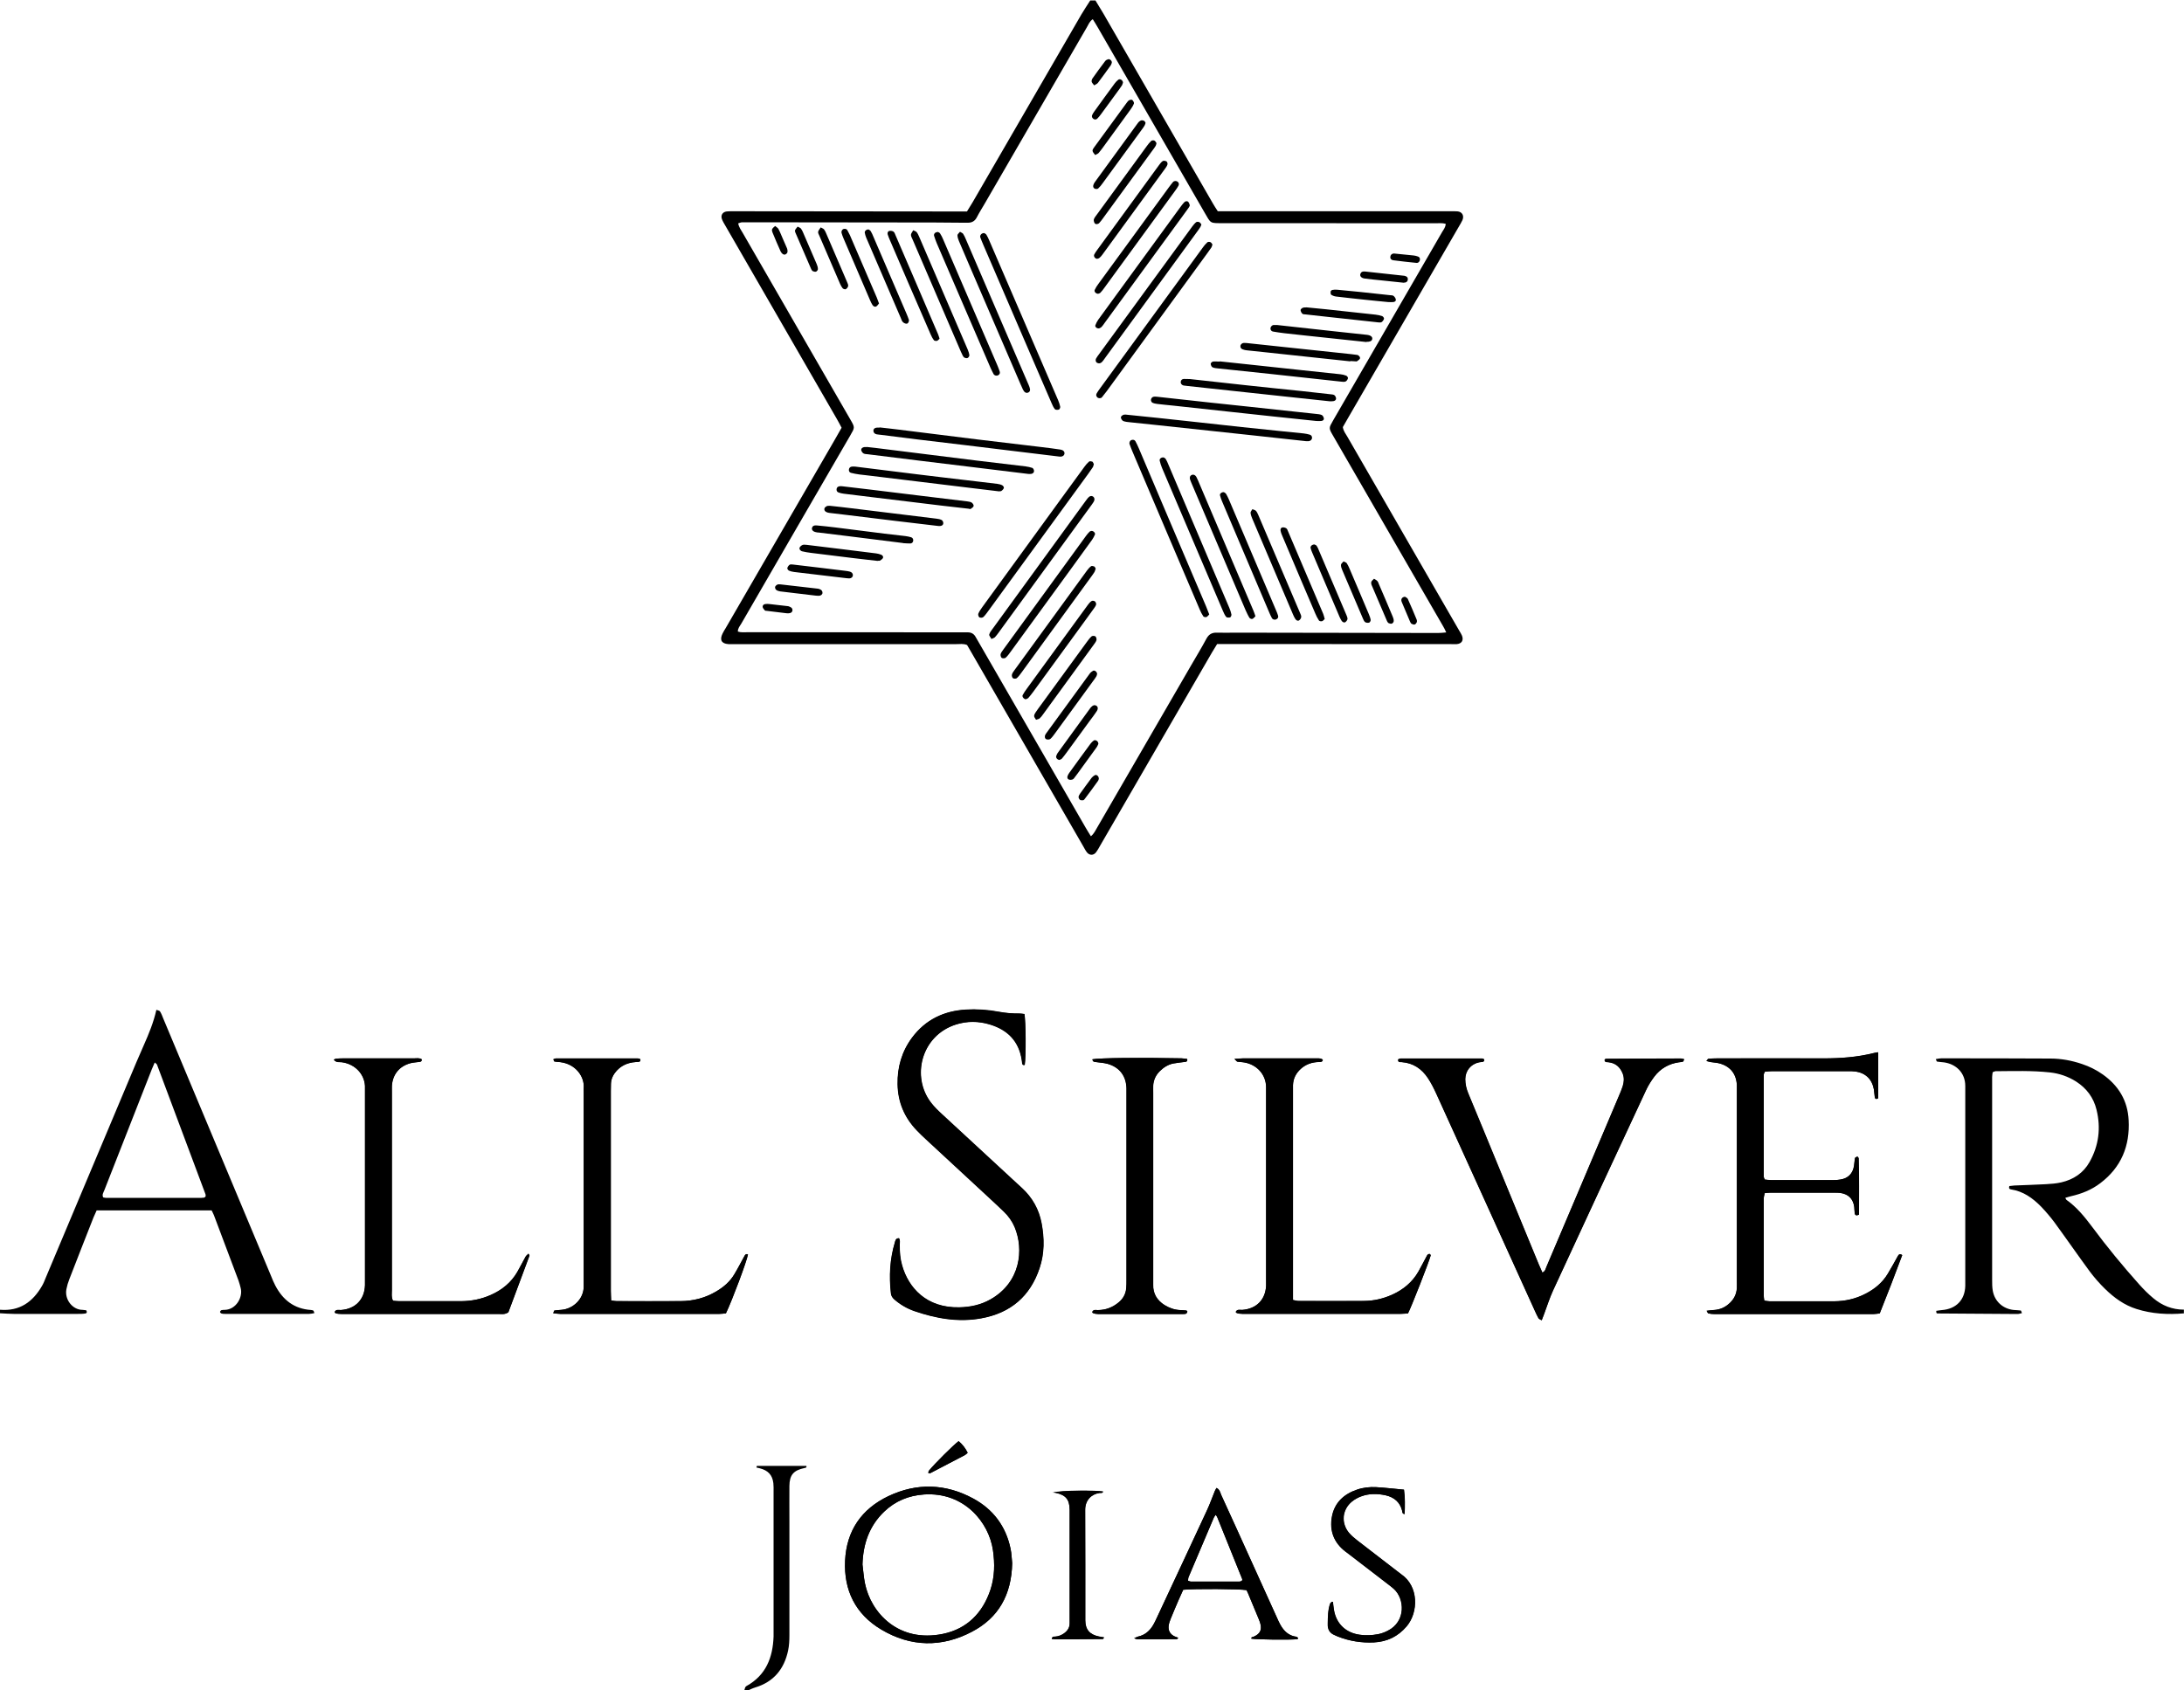 <svg xmlns="http://www.w3.org/2000/svg" id="Camada_2" data-name="Camada 2" viewBox="0 0 200 154.83"><defs><style> .cls-1 { stroke-width: 0px; } </style></defs><g id="Camada_1-2" data-name="Camada 1"><g><path class="cls-1" d="m128.05,97.03c-.04.29.17.24.31.25,1.07.08,1.86.62,2.43,1.49.29.44.53.92.75,1.4,3.01,6.62,6.01,13.24,9.01,19.85.11.24.22.49.35.72.04.08.16.11.29.19.08-.22.15-.39.21-.55.27-.72.5-1.46.82-2.16,2.83-6.14,5.68-12.27,8.54-18.4.2-.43.47-.84.75-1.22.56-.73,1.3-1.16,2.22-1.3.13-.02.27-.02.39-.06.05-.02.07-.12.12-.22-.13-.03-.23-.07-.32-.07-2.29,0-4.58.02-6.87.03-.03,0-.07.06-.1.1.01.23.21.19.35.21.66.07,1.07.45,1.31,1.03.16.39.13.79,0,1.18-.09.3-.22.6-.35.89-1.26,2.97-2.51,5.93-3.77,8.9-.96,2.25-1.91,4.51-2.87,6.76-.08.18-.11.41-.37.51-.12-.27-.23-.51-.33-.75-1.27-3.08-2.53-6.15-3.8-9.23-.88-2.14-1.76-4.29-2.65-6.42-.18-.43-.28-.86-.28-1.32.01-.78.51-1.37,1.26-1.54.1-.02.21-.02.32-.04.12-.02.18-.09.14-.24-.06-.02-.13-.07-.2-.07-2.48,0-4.96,0-7.44,0-.07,0-.14.05-.2.07Z"></path><path class="cls-1" d="m93.82,92.9c-.14-.02-.29-.05-.45-.05-.64,0-1.27-.05-1.91-.16-1-.18-2.01-.26-3.02-.2-2.02.12-3.7.92-4.93,2.57-.94,1.27-1.35,2.7-1.32,4.26.03,1.65.63,3.06,1.77,4.24.26.27.53.53.8.78,1.93,1.79,3.87,3.58,5.81,5.38.45.42.9.83,1.34,1.26.43.41.77.89,1,1.43.86,2.06.55,5.06-2.23,6.63-.88.5-1.84.7-2.84.72-3.03.07-4.66-1.8-5.24-3.83-.18-.62-.23-1.25-.22-1.9,0-.2.05-.41-.07-.6-.3,0-.32.21-.37.38-.46,1.53-.54,3.09-.36,4.67.03.23.14.39.3.54.55.48,1.17.84,1.85,1.08,1.99.68,4.03,1.05,6.13.66,2.67-.48,4.48-2.01,5.33-4.6.45-1.34.44-2.72.18-4.1-.24-1.27-.84-2.34-1.79-3.22-.16-.14-.31-.29-.47-.43-2.29-2.11-4.58-4.23-6.87-6.35-.35-.33-.7-.66-.99-1.04-1.83-2.36-.92-6.13,2.25-7.16,1.05-.34,2.11-.33,3.15-.01,1.62.49,2.65,1.53,2.91,3.25.02.11.02.21.04.32.03.13.11.17.23.13.11-.75.1-4-.03-4.63Z"></path><path class="cls-1" d="m171.99,96.39c-.18.03-.28.05-.38.07-1.51.38-3.04.49-4.6.49-3.25-.02-6.5,0-9.76,0-.27,0-.53.01-.8.04-.05,0-.09.1-.18.2.17.04.29.08.41.1.26.04.53.05.79.12,1.01.28,1.56.99,1.59,2.03,0,.19,0,.37,0,.56,0,5.75,0,11.51,0,17.26,0,.24,0,.48,0,.72-.03.56-.26,1.03-.67,1.4-.4.38-.88.59-1.44.62-.2.01-.41.04-.66.07.08.12.11.23.16.24.18.04.37.06.55.06,4.85,0,9.7,0,14.56,0,.18,0,.37-.04.58-.06.71-1.78,1.4-3.56,2.06-5.34-.24-.17-.33-.03-.41.11-.3.53-.59,1.07-.91,1.6-.5.82-1.21,1.41-2.06,1.84-.9.46-1.85.67-2.85.68-1.97.01-3.95,0-5.92,0-.15,0-.3-.04-.48-.06-.02-.17-.05-.3-.05-.43,0-2.98,0-5.97,0-8.95,0-.15.05-.3.09-.47.19-.02.35-.04.5-.04,1.97,0,3.95,0,5.92,0,.16,0,.32,0,.48.02.76.1,1.2.54,1.3,1.29.02.18.02.37.04.56.03.2.15.26.39.14,0-1.7.03-3.43-.03-5.16,0-.04-.05-.08-.11-.16-.07.05-.21.08-.22.14-.05.23-.05.47-.09.71-.11.71-.54,1.15-1.25,1.26-.21.03-.42.05-.64.05-1.89,0-3.79,0-5.68,0-.21,0-.41-.03-.61-.05-.04-.11-.09-.19-.09-.26,0-3.12,0-6.23,0-9.35,0-.07.05-.15.1-.27.22-.02.45-.05.69-.05,2.32,0,4.64,0,6.96,0,.21,0,.43,0,.64.03.94.13,1.53.72,1.7,1.65.04.23.04.48.08.71.03.15.13.21.31.09v-4.2Z"></path><path class="cls-1" d="m50.67,97.03c.04.08.06.19.1.2.18.04.37.04.55.06,1.41.18,2.22,1.35,2.13,2.38-.01.13,0,.27,0,.4,0,5.73,0,11.45,0,17.18,0,.19,0,.37,0,.56.02,1.19-.99,2.09-2.05,2.17-.21.02-.42.02-.63.06-.04,0-.06.12-.11.25.24.02.45.06.65.06,4.85,0,9.7,0,14.56,0,.21,0,.42-.04.6-.05.58-1.21,1.92-4.8,2.02-5.4-.15-.07-.24,0-.31.13-.31.56-.6,1.13-.93,1.68-.4.68-.98,1.18-1.66,1.58-1.01.6-2.11.88-3.28.89-1.95.02-3.89,0-5.84,0-.15,0-.31-.04-.51-.06-.01-.32-.03-.61-.03-.89,0-6.1,0-12.2,0-18.3,0-.21,0-.43.01-.64.01-.48.22-.87.53-1.22.39-.43.89-.67,1.46-.76.18-.03.37-.03.56-.05.13-.02.17-.1.14-.24-.06-.02-.14-.06-.21-.07-2.51,0-5.01,0-7.52,0-.07,0-.14.05-.24.08Z"></path><path class="cls-1" d="m113.03,96.99c.18.17.23.25.28.26.21.03.43.03.63.07,1.08.18,1.98,1.04,2,2.25,0,.21,0,.43,0,.64,0,5.65,0,11.3,0,16.94,0,.21,0,.43,0,.64-.07,1.28-.9,2.11-2.19,2.2-.2.01-.43-.08-.57.14-.08.12.15.21.59.22.05,0,.11,0,.16,0,4.77,0,9.55,0,14.32,0,.24,0,.47-.03.68-.04.29-.54,1.93-4.73,2.08-5.31,0-.03-.05-.08-.07-.13-.21-.03-.26.14-.34.28-.24.44-.47.9-.72,1.34-.56.98-1.4,1.66-2.43,2.12-.81.36-1.67.55-2.56.56-2,.02-4,.01-6,0-.15,0-.3-.06-.49-.09v-.91c0-6.05,0-12.1,0-18.14,0-.21,0-.43,0-.64.02-.59.27-1.08.7-1.47.47-.44,1.04-.63,1.68-.64.13,0,.27.01.34-.13.05-.09-.13-.2-.35-.2-.08,0-.16,0-.24,0-2.24,0-4.48,0-6.72,0-.21,0-.42.03-.79.05Z"></path><path class="cls-1" d="m35.99,119.14c-.17-.33-.1-.65-.1-.96,0-6.04,0-12.09,0-18.13,0-.19,0-.37,0-.56.06-1.07.69-1.85,1.74-2.11.26-.06.53-.07.79-.11.1-.02.22-.03.2-.24-.21-.14-.48-.08-.73-.08-2.16,0-4.32,0-6.47,0-.21,0-.43,0-.64.03-.07,0-.14.06-.21.09.25.3.51.2.73.23,1.33.18,2.19,1.25,2.13,2.38,0,.16,0,.32,0,.48,0,5.7,0,11.39,0,17.09,0,.16,0,.32,0,.48-.04,1.31-.89,2.17-2.2,2.27-.2.01-.44-.08-.56.15-.07.12.14.21.59.21,1.73,0,3.46,0,5.2,0,3.06,0,6.13,0,9.19,0,.29,0,.59.07.91-.16.63-1.69,1.28-3.43,1.93-5.18.01-.03-.04-.09-.09-.18-.1.1-.21.17-.26.27-.26.46-.5.94-.76,1.4-.57.98-1.4,1.66-2.43,2.11-.87.38-1.77.56-2.72.57-1.89,0-3.78,0-5.68,0-.18,0-.36-.03-.55-.04Z"></path><path class="cls-1" d="m100.03,97.03c.04.26.19.23.31.25.37.05.75.07,1.1.17,1.08.31,1.68,1.11,1.71,2.23,0,.13,0,.27,0,.4,0,5.73,0,11.46,0,17.18,0,.24,0,.48-.02.72-.04.53-.28.97-.69,1.31-.55.46-1.18.71-1.91.71-.17,0-.38-.08-.5.14-.07.12.14.21.51.22.13,0,.27,0,.4,0,2.29,0,4.59,0,6.88,0,.19,0,.37,0,.56,0,.08,0,.17,0,.23-.04.05-.03.09-.11.11-.18,0-.03-.06-.1-.1-.1-.18-.02-.37-.03-.56-.04-.52-.02-.99-.19-1.43-.46-.68-.43-1.06-1.03-1.04-1.86,0-.16,0-.32,0-.48,0-5.7,0-11.4,0-17.11,0-.21,0-.43,0-.64.03-.53.24-.98.62-1.35.35-.34.76-.6,1.24-.69.36-.07.74-.1,1.11-.15.12-.02.18-.09.14-.26-.16-.02-.34-.05-.52-.06-3.74-.08-7.47-.04-8.17.09Z"></path><path class="cls-1" d="m92.54,141.85c-.43-2.05-1.59-3.6-3.42-4.59-2.53-1.37-5.17-1.45-7.76-.22-2.46,1.17-3.84,3.16-3.97,5.91-.13,2.73.96,4.91,3.31,6.31,2.7,1.61,5.54,1.66,8.31.2,2.42-1.27,3.62-3.37,3.68-6.28-.04-.34-.05-.85-.15-1.34Zm-1.84,3.77c-.71,2.12-2.14,3.58-4.35,4.04-4.09.84-6.6-1.95-7.14-4.62-.12-.57-.15-1.16-.23-1.74.06-1.87.61-3.51,1.98-4.83,1.02-.98,2.24-1.48,3.65-1.58,3.69-.25,5.95,2.56,6.32,5.1.18,1.24.16,2.45-.23,3.63Z"></path><path class="cls-1" d="m118.76,149.93c-.74-.08-1.2-.53-1.53-1.14-.12-.21-.21-.43-.31-.65-.79-1.74-1.58-3.49-2.37-5.23-.9-1.99-1.8-3.98-2.71-5.96-.1-.23-.14-.52-.44-.66-.05.1-.11.18-.15.28-.24.59-.45,1.19-.72,1.77-1.52,3.28-3.06,6.56-4.59,9.84-.1.22-.2.43-.32.64-.32.55-.76.95-1.41,1.09-.09.02-.16.07-.35.15.18.06.25.1.31.1,1.2,0,2.4,0,3.59-.01.03,0,.07-.06.14-.13-.13-.05-.25-.09-.36-.14-.4-.2-.58-.54-.52-.98.03-.21.1-.41.18-.61.23-.57.47-1.13.71-1.69.15-.34.3-.67.44-.98.98-.11,5.22-.08,5.8.03.04.08.09.18.13.27.34.81.68,1.62,1.01,2.43.05.12.09.25.13.38.15.58-.04.94-.62,1.19-.09.04-.23.01-.2.18.54.08,3.3.12,4.2.05.03,0,.05-.07.08-.11-.04-.03-.08-.08-.12-.09Zm-5.05-5.12c-.06.02-.13.06-.2.06-1.49,0-2.97,0-4.46,0-.07,0-.15-.04-.25-.08,0-.1,0-.21.03-.3.77-1.83,1.55-3.66,2.33-5.49.03-.07.09-.13.17-.25.06.09.11.15.14.22.77,1.89,1.53,3.78,2.29,5.68.01.04-.02.1-.04.17Z"></path><path class="cls-1" d="m122.05,146.72c-.05.01-.09,0-.1.02-.05.05-.12.1-.14.17-.2.59-.19,1.2-.21,1.81-.02.53.17.87.65,1.06.1.04.19.09.29.13,1.06.41,2.16.59,3.29.53,1.2-.06,2.2-.54,2.99-1.47,1.08-1.27,1.13-3.65-.48-4.76-.13-.09-.25-.19-.38-.29-1.22-.94-2.45-1.88-3.67-2.83-.27-.21-.54-.44-.76-.7-.73-.9-.61-2.12.28-2.85.24-.2.53-.36.83-.47.74-.28,1.52-.27,2.28-.1.75.17,1.29.61,1.49,1.4.03.11,0,.28.22.32.04-.74.05-1.47-.05-2.24-.87-.08-1.71-.18-2.55-.23-.58-.03-1.17.03-1.73.22-1.23.41-2.09,1.21-2.32,2.5-.23,1.27.18,2.37,1.23,3.17.11.08.21.16.32.24,1.18.91,2.37,1.82,3.55,2.73.19.15.38.29.56.45,1.02.91,1.13,3-.54,3.84-.28.14-.59.26-.9.32-.55.1-1.11.13-1.67.05-1.27-.18-2.14-.99-2.36-2.24-.05-.26-.07-.52-.1-.78Z"></path><path class="cls-1" d="m96.4,136.71c.1.01.2.02.29.04.92.2,1.25.61,1.27,1.55,0,.08,0,.16,0,.24,0,3.19,0,6.38,0,9.58,0,.19,0,.37,0,.56,0,.41-.19.71-.51.94-.24.18-.51.28-.81.3-.11,0-.27-.04-.32.21.1.01.19.03.29.03,1.46,0,2.93,0,4.39-.02.03,0,.05-.07.11-.15-.17-.03-.32-.05-.47-.08-.84-.17-1.25-.63-1.25-1.49,0-3.38.01-6.76-.01-10.13,0-.89.6-1.44,1.32-1.53.11-.01.27.04.32-.13-.64-.11-3.83-.12-4.61.1Z"></path><path class="cls-1" d="m87.78,132.01c-.47.35-2.19,2.06-2.71,2.7-.04.05-.04.13-.06.2.07.01.14.05.17.03,1.06-.55,2.12-1.1,3.18-1.66.09-.05.16-.12.26-.21-.21-.43-.49-.78-.83-1.07Z"></path><path class="cls-1" d="m200,120.3c-1.47.13-2.93.05-4.35-.4-1.12-.35-2.05-1.03-2.87-1.83-.51-.5-.99-1.04-1.42-1.62-1.09-1.48-2.13-2.99-3.22-4.48-.38-.51-.8-1-1.24-1.46-.76-.77-1.62-1.39-2.73-1.56-.15-.02-.24-.1-.16-.31.14-.02.29-.04.45-.05.96-.04,1.92-.07,2.88-.12.48-.03.96-.06,1.43-.17,1.11-.26,2.01-.85,2.58-1.86.85-1.51,1.05-3.12.64-4.79-.27-1.11-.91-1.97-1.88-2.59-.73-.46-1.54-.74-2.4-.83-1.65-.18-3.3-.12-4.96-.11-.07,0-.15.05-.27.09-.02.14-.05.3-.05.45,0,.64,0,1.28,0,1.92,0,5.54,0,11.08,0,16.63,0,.34,0,.7.06,1.03.18.98.94,1.65,1.92,1.75.21.02.43.02.64.05.04,0,.06.13.11.24-.15.03-.28.08-.4.08-2.45-.01-4.9-.03-7.35-.05-.02,0-.05-.02-.07-.04-.01-.02-.02-.04-.02-.07,0-.03,0-.05-.01-.13.17-.02.35-.06.52-.07,1.3-.1,2.11-.93,2.14-2.22,0-.19,0-.37,0-.56,0-5.73,0-11.46,0-17.19,0-.19,0-.37,0-.56,0-1.22-.86-2.01-1.95-2.16-.21-.03-.42-.03-.63-.07-.04,0-.07-.12-.12-.23.19-.03.34-.07.49-.07,3.33,0,6.67,0,10,.02.99,0,1.96.18,2.9.5.69.23,1.33.55,1.92.97,1.43,1.02,2.26,2.39,2.35,4.16.13,2.37-.68,4.34-2.6,5.79-.8.61-1.71.97-2.68,1.19-.17.04-.34.1-.52.15.05.09.07.15.1.18.95.67,1.67,1.56,2.36,2.48,1.35,1.82,2.79,3.57,4.3,5.26.41.46.84.89,1.31,1.28.8.67,1.73,1.04,2.79,1.04v.32Z"></path><path class="cls-1" d="m28.69,120.05c-.05-.04-.15-.05-.22-.06-1.53-.1-2.57-.92-3.26-2.24-.15-.28-.27-.58-.39-.88-3.29-7.86-6.58-15.72-9.87-23.58-.09-.22-.17-.45-.3-.65-.05-.08-.2-.09-.33-.14-.26,1.16-.69,2.19-1.14,3.21-.24.54-.47,1.07-.7,1.61-2.77,6.58-5.53,13.16-8.3,19.74-.1.25-.2.5-.33.72-.85,1.48-2.06,2.34-3.85,2.19v.32c.42.02.85.06,1.27.06,1.95,0,3.89,0,5.84,0,.24,0,.48,0,.72-.04.11-.02.17-.11.07-.29-.09,0-.22-.04-.34-.04-.92,0-1.66-.95-1.48-1.89.06-.31.15-.62.27-.92.73-1.89,1.47-3.77,2.21-5.65.09-.22.19-.43.29-.65h10.53c.07.15.15.29.21.44.75,1.99,1.5,3.99,2.25,5.98.08.22.14.46.2.69.22.84-.42,1.97-1.45,2-.11,0-.22,0-.32.03-.05.02-.12.11-.12.16,0,.06.08.13.15.15.1.03.21.03.32.03,2.56,0,5.12,0,7.68,0,.15,0,.31-.04.49-.07-.04-.1-.05-.19-.09-.23Zm-10.22-10.33c-2.93,0-5.85,0-8.78,0-.08,0-.16-.03-.24-.04-.13-.25.03-.46.11-.67.89-2.28,1.79-4.55,2.68-6.83.55-1.41,1.11-2.82,1.66-4.23.08-.19.17-.38.27-.63.12.11.18.14.2.18,1.48,3.96,2.96,7.91,4.44,11.87.03.07.02.15.02.21-.09.16-.24.13-.36.13Z"></path><path class="cls-1" d="m68.16,154.83c.06-.14.04-.31.21-.4,1.78-.99,2.4-2.61,2.47-4.53,0-.13,0-.27,0-.4,0-4.28,0-8.57,0-12.85,0-.27.01-.53-.02-.8-.09-.75-.49-1.17-1.25-1.36-.1-.02-.2-.05-.3-.07.02-.07.03-.15.04-.15,1.51,0,3.03,0,4.54,0,.03.18-.09.18-.19.2-.99.21-1.36.63-1.37,1.64-.01,1.06,0,2.13,0,3.19,0,3.49,0,6.97,0,10.46,0,.48-.02.96-.12,1.43-.36,1.69-1.32,2.87-3.02,3.38-.23.07-.44.18-.66.27h-.32Z"></path><path class="cls-1" d="m128.05,97.03c.06-.02.13-.07.2-.07,2.48,0,4.96,0,7.44,0,.07,0,.14.05.2.07.05.15-.02.22-.14.24-.1.02-.21.02-.32.04-.75.16-1.25.76-1.26,1.54,0,.46.1.89.28,1.32.89,2.14,1.77,4.28,2.65,6.42,1.27,3.08,2.53,6.15,3.8,9.23.1.24.21.48.33.75.27-.11.3-.34.37-.51.96-2.25,1.92-4.51,2.87-6.76,1.26-2.97,2.52-5.93,3.77-8.9.12-.29.25-.59.35-.89.12-.39.15-.79,0-1.18-.24-.59-.65-.96-1.31-1.03-.14-.01-.33.03-.35-.21.04-.04.07-.1.1-.1,2.29-.01,4.58-.03,6.87-.03.1,0,.19.04.32.07-.05.1-.07.2-.12.22-.12.04-.26.04-.39.06-.91.14-1.66.57-2.22,1.3-.29.38-.55.79-.75,1.22-2.86,6.13-5.7,12.26-8.54,18.4-.32.7-.55,1.44-.82,2.16-.06.17-.13.33-.21.55-.13-.08-.24-.12-.29-.19-.13-.23-.24-.48-.35-.72-3-6.62-6-13.24-9.01-19.85-.22-.48-.46-.96-.75-1.4-.57-.87-1.36-1.42-2.43-1.49-.14,0-.35.04-.31-.25Z"></path><path class="cls-1" d="m93.82,92.9c.13.63.14,3.89.03,4.63-.12.04-.2,0-.23-.13-.02-.1-.03-.21-.04-.32-.26-1.72-1.29-2.76-2.91-3.25-1.04-.31-2.1-.33-3.15.01-3.17,1.03-4.08,4.8-2.25,7.16.29.38.64.72.99,1.04,2.29,2.12,4.58,4.23,6.87,6.35.16.14.31.29.47.43.95.88,1.55,1.95,1.79,3.22.26,1.38.27,2.76-.18,4.1-.86,2.58-2.66,4.11-5.33,4.6-2.1.38-4.14.02-6.13-.66-.68-.23-1.31-.6-1.85-1.08-.17-.15-.28-.31-.3-.54-.18-1.58-.1-3.14.36-4.67.05-.16.06-.38.37-.38.12.18.07.4.07.6-.01.64.04,1.28.22,1.9.58,2.03,2.21,3.9,5.24,3.83.99-.02,1.95-.22,2.84-.72,2.78-1.57,3.08-4.57,2.23-6.63-.23-.55-.57-1.02-1-1.43-.44-.42-.89-.84-1.34-1.26-1.93-1.79-3.87-3.58-5.81-5.38-.27-.25-.55-.51-.8-.78-1.14-1.18-1.74-2.59-1.77-4.24-.02-1.57.38-2.99,1.32-4.26,1.23-1.65,2.9-2.45,4.93-2.57,1.02-.06,2.03.01,3.02.2.63.12,1.26.17,1.91.16.15,0,.31.03.45.05Z"></path><path class="cls-1" d="m171.99,96.39v4.2c-.18.12-.29.06-.31-.09-.04-.23-.04-.48-.08-.71-.16-.94-.76-1.52-1.7-1.65-.21-.03-.43-.03-.64-.03-2.32,0-4.64,0-6.96,0-.23,0-.47.03-.69.05-.05.12-.1.19-.1.27,0,3.12,0,6.23,0,9.35,0,.07.05.14.09.26.2.02.41.05.61.05,1.89,0,3.79,0,5.68,0,.21,0,.43-.01.64-.05.71-.11,1.14-.55,1.25-1.26.04-.24.04-.48.09-.71.01-.06.15-.1.22-.14.06.08.11.12.11.16.05,1.73.02,3.46.03,5.16-.24.12-.37.06-.39-.14-.03-.18-.02-.37-.04-.56-.1-.75-.55-1.19-1.3-1.29-.16-.02-.32-.02-.48-.02-1.97,0-3.95,0-5.92,0-.16,0-.31.03-.5.04-.03.16-.08.31-.09.47,0,2.98,0,5.97,0,8.95,0,.13.03.26.05.43.17.02.32.06.48.06,1.97,0,3.95,0,5.92,0,1,0,1.96-.22,2.85-.68.85-.43,1.57-1.02,2.06-1.84.32-.52.61-1.06.91-1.6.08-.14.17-.28.41-.11-.66,1.78-1.34,3.55-2.06,5.34-.21.02-.39.06-.58.06-4.85,0-9.7,0-14.56,0-.18,0-.37-.02-.55-.06-.05-.01-.08-.11-.16-.24.26-.03.46-.06.66-.07.56-.03,1.03-.24,1.44-.62.41-.38.64-.84.67-1.4.01-.24,0-.48,0-.72,0-5.75,0-11.51,0-17.26,0-.19,0-.37,0-.56-.03-1.04-.58-1.76-1.59-2.03-.25-.07-.52-.08-.79-.12-.12-.02-.24-.06-.41-.1.09-.1.13-.2.18-.2.26-.03.53-.04.8-.04,3.25,0,6.5-.01,9.76,0,1.55,0,3.09-.11,4.6-.49.1-.03.21-.04.38-.07Z"></path><path class="cls-1" d="m50.67,97.03c.09-.03.17-.08.24-.08,2.51,0,5.01,0,7.52,0,.07,0,.14.04.21.07.03.14-.01.22-.14.24-.18.02-.37.02-.56.05-.57.09-1.06.33-1.46.76-.32.35-.52.74-.53,1.22,0,.21-.01.43-.01.64,0,6.1,0,12.2,0,18.3,0,.29.02.57.03.89.2.03.36.06.51.06,1.95,0,3.89.01,5.84,0,1.17,0,2.27-.29,3.28-.89.68-.4,1.26-.91,1.66-1.58.33-.55.62-1.12.93-1.68.07-.13.16-.2.31-.13-.1.61-1.44,4.19-2.02,5.4-.18.02-.39.05-.6.05-4.85,0-9.7,0-14.56,0-.21,0-.41-.04-.65-.06.05-.12.07-.24.11-.25.21-.03.42-.04.63-.06,1.05-.08,2.06-.98,2.05-2.17,0-.19,0-.37,0-.56,0-5.73,0-11.45,0-17.18,0-.13-.01-.27,0-.4.09-1.03-.71-2.2-2.13-2.38-.18-.02-.37-.02-.55-.06-.04,0-.06-.12-.1-.2Z"></path><path class="cls-1" d="m113.03,96.99c.37-.02.58-.05.79-.05,2.24,0,4.48,0,6.72,0,.08,0,.16,0,.24,0,.23,0,.4.11.35.2-.08.14-.22.13-.34.13-.64.02-1.2.21-1.68.64-.43.4-.68.88-.7,1.47,0,.21,0,.43,0,.64,0,6.05,0,12.1,0,18.14v.91c.2.04.35.09.49.09,2,0,4,.01,6,0,.89,0,1.74-.2,2.56-.56,1.03-.46,1.86-1.14,2.43-2.12.25-.44.48-.89.72-1.34.07-.13.12-.31.34-.28.03.04.08.09.07.13-.15.58-1.79,4.77-2.08,5.31-.21.01-.44.04-.68.04-4.77,0-9.55,0-14.32,0-.05,0-.11,0-.16,0-.44,0-.66-.1-.59-.22.14-.22.38-.13.57-.14,1.29-.1,2.12-.92,2.19-2.2.01-.21,0-.43,0-.64,0-5.65,0-11.3,0-16.94,0-.21,0-.43,0-.64-.02-1.21-.92-2.07-2-2.25-.21-.04-.42-.03-.63-.07-.06,0-.1-.09-.28-.26Z"></path><path class="cls-1" d="m35.99,119.14c.18.02.36.04.55.04,1.89,0,3.78,0,5.68,0,.94,0,1.85-.18,2.72-.57,1.03-.46,1.86-1.13,2.43-2.11.27-.46.5-.94.76-1.4.06-.1.17-.17.26-.27.05.09.11.15.09.18-.65,1.74-1.3,3.49-1.93,5.18-.32.23-.62.16-.91.16-3.06,0-6.13,0-9.19,0-1.73,0-3.46,0-5.2,0-.45,0-.66-.09-.59-.21.13-.23.37-.14.56-.15,1.32-.09,2.16-.96,2.2-2.27,0-.16,0-.32,0-.48,0-5.7,0-11.39,0-17.09,0-.16,0-.32,0-.48.05-1.13-.8-2.21-2.13-2.38-.22-.03-.48.07-.73-.23.07-.03.14-.08.21-.09.21-.02.43-.03.64-.03,2.16,0,4.32,0,6.47,0,.25,0,.52-.06.73.08.02.21-.1.23-.2.24-.26.04-.53.04-.79.11-1.05.27-1.68,1.04-1.74,2.11-.01.19,0,.37,0,.56,0,6.04,0,12.09,0,18.13,0,.31-.06.64.1.96Z"></path><path class="cls-1" d="m100.03,97.03c.7-.13,4.43-.16,8.17-.09.18,0,.36.04.52.06.04.17-.02.24-.14.26-.37.05-.74.08-1.11.15-.48.09-.89.35-1.24.69-.38.37-.59.82-.62,1.35-.01.21,0,.43,0,.64,0,5.7,0,11.4,0,17.11,0,.16,0,.32,0,.48-.02.82.36,1.43,1.04,1.86.44.27.91.44,1.43.46.19,0,.37.02.56.04.04,0,.1.08.1.1-.02.07-.05.15-.11.18-.06.04-.15.04-.23.04-.19,0-.37,0-.56,0-2.29,0-4.59,0-6.88,0-.13,0-.27,0-.4,0-.37-.01-.57-.1-.51-.22.12-.21.33-.13.5-.14.72,0,1.35-.25,1.91-.71.41-.34.64-.78.69-1.31.02-.24.02-.48.02-.72,0-5.73,0-11.46,0-17.18,0-.13,0-.27,0-.4-.03-1.11-.63-1.91-1.71-2.23-.35-.1-.73-.11-1.1-.17-.12-.02-.27,0-.31-.25Z"></path><path class="cls-1" d="m92.54,141.85c-.43-2.05-1.59-3.6-3.42-4.59-2.53-1.37-5.17-1.45-7.76-.22-2.46,1.17-3.84,3.16-3.97,5.91-.13,2.73.96,4.91,3.31,6.31,2.7,1.61,5.54,1.66,8.31.2,2.42-1.27,3.62-3.37,3.68-6.28-.04-.34-.05-.85-.15-1.34Zm-1.84,3.77c-.71,2.12-2.14,3.58-4.35,4.04-4.09.84-6.6-1.95-7.14-4.62-.12-.57-.15-1.16-.23-1.74.06-1.87.61-3.51,1.98-4.83,1.02-.98,2.24-1.48,3.65-1.58,3.69-.25,5.95,2.56,6.32,5.1.18,1.24.16,2.45-.23,3.63Z"></path><path class="cls-1" d="m118.76,149.93c-.74-.08-1.2-.53-1.53-1.14-.12-.21-.21-.43-.31-.65-.79-1.74-1.58-3.49-2.37-5.23-.9-1.99-1.8-3.98-2.71-5.96-.1-.23-.14-.52-.44-.66-.05.1-.11.18-.15.28-.24.59-.45,1.19-.72,1.77-1.52,3.28-3.06,6.56-4.59,9.84-.1.22-.2.43-.32.64-.32.55-.76.95-1.41,1.09-.09.02-.16.07-.35.15.18.06.25.1.31.1,1.2,0,2.4,0,3.59-.01.03,0,.07-.06.14-.13-.13-.05-.25-.09-.36-.14-.4-.2-.58-.54-.52-.98.03-.21.1-.41.18-.61.23-.57.47-1.13.71-1.69.15-.34.3-.67.44-.98.98-.11,5.22-.08,5.8.03.04.08.09.18.13.27.34.81.68,1.62,1.01,2.43.05.12.09.25.13.38.15.58-.04.94-.62,1.19-.09.04-.23.01-.2.18.54.08,3.3.12,4.2.05.03,0,.05-.07.08-.11-.04-.03-.08-.08-.12-.09Zm-5.05-5.12c-.06.02-.13.06-.2.06-1.49,0-2.97,0-4.46,0-.07,0-.15-.04-.25-.08,0-.1,0-.21.03-.3.77-1.83,1.55-3.66,2.33-5.49.03-.07.09-.13.17-.25.06.09.11.15.14.22.77,1.89,1.53,3.78,2.29,5.68.01.04-.02.1-.04.17Z"></path><path class="cls-1" d="m122.05,146.72c.03.26.06.53.1.78.23,1.26,1.09,2.07,2.36,2.24.56.08,1.12.05,1.67-.05.31-.06.62-.17.9-.32,1.67-.84,1.56-2.94.54-3.84-.18-.16-.37-.31-.56-.45-1.18-.91-2.36-1.82-3.55-2.73-.11-.08-.21-.16-.32-.24-1.05-.81-1.46-1.9-1.23-3.17.23-1.29,1.09-2.09,2.32-2.5.56-.19,1.15-.25,1.73-.22.84.05,1.69.15,2.55.23.1.78.09,1.5.05,2.24-.23-.04-.19-.21-.22-.32-.2-.79-.74-1.22-1.49-1.4-.76-.17-1.54-.18-2.28.1-.29.11-.58.27-.83.47-.9.73-1.02,1.95-.28,2.85.22.26.49.49.76.7,1.22.95,2.44,1.89,3.67,2.83.13.1.25.2.38.29,1.61,1.11,1.56,3.49.48,4.76-.79.93-1.79,1.41-2.99,1.47-1.13.05-2.23-.12-3.29-.53-.1-.04-.19-.09-.29-.13-.48-.19-.67-.53-.65-1.06.02-.61.01-1.22.21-1.81.02-.07.09-.12.14-.17.02-.02.05-.01.1-.02Z"></path><path class="cls-1" d="m96.4,136.71c.78-.22,3.98-.21,4.61-.1-.05.17-.21.12-.32.13-.72.09-1.32.64-1.32,1.53.02,3.38,0,6.76.01,10.13,0,.86.41,1.32,1.25,1.49.15.03.3.05.47.08-.06.08-.09.15-.11.15-1.46.01-2.93.02-4.39.02-.09,0-.19-.02-.29-.03.04-.24.21-.2.32-.21.3-.02.57-.13.81-.3.32-.23.52-.53.51-.94,0-.19,0-.37,0-.56,0-3.19,0-6.38,0-9.58,0-.08,0-.16,0-.24-.01-.94-.35-1.35-1.27-1.55-.1-.02-.19-.03-.29-.04Z"></path><path class="cls-1" d="m87.78,132.01c.35.29.62.63.83,1.07-.1.08-.17.16-.26.21-1.06.56-2.12,1.11-3.18,1.66-.03.02-.1-.02-.17-.03.02-.07.02-.15.06-.2.52-.64,2.24-2.35,2.71-2.7Z"></path><path class="cls-1" d="m100.29,0c.25.41.5.81.74,1.22,3.34,5.79,6.68,11.59,10.02,17.38.14.25.3.49.47.75.35,0,.67,0,.99,0,6.75,0,13.49,0,20.24,0,.24,0,.48-.01.72.01.43.04.63.4.45.81-.1.22-.23.42-.35.63-3.38,5.83-6.75,11.67-10.13,17.5-.16.28-.32.55-.47.82.05.36.26.62.42.89,3.1,5.38,6.2,10.75,9.3,16.13.32.55.64,1.11.96,1.66.08.14.17.27.23.42.17.43-.02.74-.48.78-.16.01-.32,0-.48,0-6.85,0-13.71,0-20.56-.01-.29,0-.58,0-.9,0-.17.27-.32.51-.47.77-3.4,5.88-6.81,11.76-10.21,17.64-.13.23-.26.47-.42.68-.23.29-.59.28-.82,0-.15-.19-.25-.41-.37-.61-3.38-5.86-6.76-11.72-10.14-17.58-.16-.28-.32-.55-.47-.81-.34-.14-.66-.08-.97-.08-6.72,0-13.44,0-20.16,0-.24,0-.48,0-.72,0-.64-.04-.83-.39-.54-.97.08-.17.18-.33.28-.49,3.32-5.74,6.65-11.48,9.97-17.22.21-.37.42-.74.65-1.14-.15-.28-.29-.56-.45-.83-3.39-5.88-6.79-11.77-10.18-17.65-.12-.21-.25-.41-.33-.63-.13-.35.06-.65.42-.7.18-.02.37-.02.56-.02,6.77,0,13.55.01,20.32.02.37,0,.74,0,1.14,0,.18-.29.35-.56.51-.83,3.32-5.74,6.64-11.48,9.97-17.22.25-.43.54-.85.81-1.28.16,0,.32,0,.48,0Zm32.15,57.93c-.13-.27-.2-.44-.3-.59-.68-1.18-1.36-2.35-2.04-3.53-2.68-4.64-5.35-9.27-8.03-13.91-.4-.69-.39-.69,0-1.37.03-.05.05-.09.08-.14,1.12-1.94,2.24-3.87,3.36-5.81,2.19-3.78,4.38-7.56,6.56-11.34.13-.22.31-.43.32-.74-.33-.09-.64-.05-.95-.05-6.48,0-12.96,0-19.43-.01-1.25,0-1.1.06-1.73-1.02-3.25-5.63-6.49-11.26-9.74-16.89-.14-.25-.3-.5-.47-.77-.29.19-.39.48-.53.72-3.12,5.39-6.24,10.79-9.37,16.18-.24.41-.5.82-.72,1.25-.18.35-.46.5-.84.49-.16,0-.32,0-.48,0-.85,0-1.71-.02-2.56-.02-5.65,0-11.3-.01-16.96-.02-.21,0-.43,0-.64,0-.12,0-.24.06-.37.1.07.37.27.62.43.9,3.27,5.68,6.55,11.35,9.82,17.03.46.79.44.75,0,1.52-1.63,2.81-3.26,5.62-4.89,8.44-1.69,2.93-3.39,5.85-5.08,8.78-.13.22-.32.42-.31.72.31.1.6.06.89.06,6.5,0,13.01,0,19.51.01.21,0,.43,0,.64,0,.32,0,.56.12.72.4.16.28.32.55.48.83,3.21,5.56,6.41,11.12,9.62,16.68.14.25.3.49.47.77.3-.25.42-.55.58-.81,2.86-4.93,5.71-9.86,8.57-14.8.48-.83.98-1.65,1.43-2.49.22-.41.52-.57.97-.55.56.02,1.12,0,1.68,0,6.18.01,12.37.02,18.55.03.21,0,.42-.02.75-.05Z"></path><g><path class="cls-1" d="m90.13,21.35s.15.07.2.15c.1.15.17.33.25.5,2.11,4.89,4.22,9.77,6.32,14.66.08.19.15.4.19.6.01.08-.06.24-.13.26-.11.03-.3.03-.36-.04-.13-.16-.22-.36-.3-.55-.82-1.9-1.64-3.81-2.47-5.72-1.26-2.93-2.53-5.87-3.79-8.8-.09-.22-.19-.44-.27-.67-.06-.18.11-.4.35-.39Z"></path><path class="cls-1" d="m110.73,56.29c-.11.1-.17.21-.26.23-.08.02-.24,0-.28-.07-.13-.2-.24-.41-.33-.63-1.04-2.42-2.07-4.85-3.1-7.27-1.02-2.4-2.04-4.8-3.06-7.2-.09-.22-.18-.44-.26-.67-.05-.16.04-.34.19-.38.14-.04.28-.01.35.12.11.21.22.43.31.65.77,1.81,1.54,3.62,2.31,5.44,1.28,3.01,2.56,6.03,3.85,9.04.1.24.19.49.29.74Z"></path><path class="cls-1" d="m103.03,37.97c1.05.11,2.03.21,3.01.31,1.32.14,2.65.28,3.97.43,1.24.13,2.49.27,3.73.41,1.22.13,2.44.26,3.65.38.66.07,1.32.13,1.99.2.18.02.37.06.55.11.14.04.22.14.22.29,0,.16-.14.3-.31.31-.08,0-.16,0-.24,0-1.59-.17-3.18-.35-4.76-.52-1.24-.13-2.49-.27-3.73-.4-1.77-.19-3.55-.38-5.32-.57-.77-.08-1.54-.16-2.3-.24-.21-.02-.43-.04-.62-.11-.1-.04-.19-.18-.22-.29-.04-.13.15-.29.31-.3.05,0,.11,0,.09,0Z"></path><path class="cls-1" d="m80.55,39.15c.6.07,1.21.13,1.82.21,2.38.29,4.75.6,7.13.89,1.95.24,3.91.47,5.87.7.58.07,1.16.14,1.74.23.25.04.38.18.37.35-.01.2-.2.33-.48.29-1.35-.16-2.69-.33-4.04-.49-1.51-.18-3.01-.37-4.52-.55-1.51-.18-3.01-.36-4.52-.54-1.08-.13-2.16-.27-3.25-.41-.13-.02-.27-.02-.4-.05-.17-.04-.28-.14-.29-.33,0-.16.12-.27.32-.28.08,0,.16,0,.24,0Z"></path><path class="cls-1" d="m111.03,22.4c-.04.11-.05.19-.09.26-.12.18-.24.35-.37.52-3.07,4.22-6.15,8.43-9.22,12.65-.14.19-.29.38-.44.56-.1.12-.33.11-.43,0-.11-.11-.12-.24-.05-.36.09-.16.2-.31.31-.46,3.13-4.3,6.27-8.6,9.41-12.9.12-.17.26-.34.42-.48.06-.05.21-.05.29,0,.08.04.13.15.18.22Z"></path><path class="cls-1" d="m100.17,42.5c-.03.09-.04.2-.09.29-.13.2-.27.39-.41.59-3.04,4.17-6.08,8.35-9.12,12.52-.16.21-.31.44-.5.62-.07.07-.28.08-.36.03-.08-.05-.14-.25-.1-.34.09-.22.23-.41.37-.61,2.36-3.25,4.73-6.5,7.09-9.75.75-1.03,1.5-2.07,2.26-3.1.12-.17.26-.33.42-.47.06-.05.2-.03.29,0,.06.02.09.12.14.21Z"></path><path class="cls-1" d="m90.79,58.53c-.08-.16-.23-.31-.2-.41.05-.2.19-.37.32-.54,1.19-1.64,2.38-3.27,3.57-4.91,1.58-2.18,3.16-4.35,4.75-6.53.13-.17.25-.35.38-.51.16-.2.33-.24.48-.15.15.1.18.29.06.49-.08.14-.18.26-.27.39-2.8,3.86-5.61,7.71-8.42,11.57-.11.15-.22.3-.35.44-.07.07-.18.09-.32.16Z"></path><path class="cls-1" d="m87.91,21.23c.12.08.24.11.29.19.1.15.18.33.25.5,1.89,4.39,3.79,8.79,5.68,13.18.05.12.11.24.15.37.09.25.05.4-.11.48-.19.09-.36,0-.49-.26-.09-.19-.17-.39-.26-.58-1.49-3.47-2.99-6.93-4.48-10.4-.38-.88-.76-1.76-1.13-2.64-.07-.17-.13-.35-.13-.53,0-.09.14-.19.23-.31Z"></path><path class="cls-1" d="m110.02,20.55c-.04.11-.06.19-.1.25-.1.16-.21.31-.32.46-2.79,3.82-5.58,7.65-8.36,11.47-.11.15-.21.31-.34.44-.12.12-.28.15-.44.06-.13-.08-.17-.26-.07-.42.08-.14.18-.27.27-.39,2.83-3.89,5.67-7.78,8.51-11.66.11-.15.23-.3.37-.41.06-.05.21-.04.29,0,.08.04.13.14.19.21Z"></path><path class="cls-1" d="m79.38,40.94c.55.06,1.08.12,1.6.19,2.83.35,5.66.71,8.49,1.06,1.48.18,2.96.35,4.45.53.21.03.42.07.62.14.07.03.14.16.15.25.02.15-.08.25-.22.29-.1.02-.21.02-.31.01-1.77-.21-3.54-.43-5.32-.65-1.51-.18-3.02-.36-4.52-.55-1.61-.2-3.23-.4-4.84-.6-.13-.02-.28-.01-.39-.07-.1-.05-.19-.18-.22-.29-.04-.15.11-.29.29-.3.08,0,.16,0,.22,0Z"></path><path class="cls-1" d="m106.56,41.9s.14.06.19.14c.1.16.17.33.24.5,1.87,4.38,3.73,8.77,5.59,13.15.08.19.15.4.19.6.01.08-.06.24-.12.26-.11.03-.3.03-.36-.04-.13-.16-.22-.36-.3-.55-.72-1.69-1.44-3.38-2.16-5.07-1.14-2.67-2.27-5.34-3.41-8.01-.09-.22-.17-.45-.22-.68-.04-.16.12-.32.35-.3Z"></path><path class="cls-1" d="m120.53,38.56c-1.29-.13-2.64-.27-3.99-.42-1.3-.14-2.59-.28-3.89-.42-1.75-.19-3.49-.38-5.24-.57-.48-.05-.95-.09-1.43-.15-.16-.02-.32-.05-.46-.12-.07-.04-.13-.17-.12-.26,0-.09.08-.21.16-.25.11-.05.26-.05.39-.03,1.64.18,3.28.36,4.92.54,1.19.13,2.38.25,3.58.38,1.3.14,2.59.28,3.89.42.71.08,1.43.15,2.15.23.18.02.38.03.54.1.1.04.18.19.2.3.03.15-.1.24-.24.25-.13.02-.26,0-.46,0Z"></path><path class="cls-1" d="m114.97,56.44c-.1.1-.18.21-.28.25-.07.03-.23-.03-.27-.1-.14-.22-.25-.47-.36-.71-1.39-3.25-2.77-6.5-4.15-9.75-.24-.56-.48-1.12-.72-1.69-.07-.17-.15-.34-.21-.52-.05-.16-.03-.32.14-.41.16-.08.35,0,.45.2.1.19.18.39.26.58,1.4,3.3,2.81,6.6,4.21,9.9.25.59.5,1.17.75,1.76.06.14.11.3.17.47Z"></path><path class="cls-1" d="m99.96,48.63c.19,0,.36.2.31.33-.07.17-.16.33-.26.48-.64.88-1.28,1.76-1.92,2.65-1.85,2.54-3.69,5.07-5.54,7.61-.14.19-.28.39-.46.55-.07.06-.28.07-.36.01-.08-.06-.12-.24-.1-.34.04-.15.15-.28.24-.41,2.53-3.48,5.07-6.96,7.6-10.45.09-.13.2-.25.31-.36.05-.05.14-.06.18-.07Z"></path><path class="cls-1" d="m91.51,45.01c-.95-.11-1.85-.22-2.74-.33-1.53-.19-3.07-.37-4.6-.56-1.51-.18-3.01-.37-4.52-.55-.32-.04-.64-.07-.95-.11-.26-.04-.53-.08-.78-.15-.14-.04-.2-.17-.18-.31.02-.15.12-.24.26-.26.1-.01.21-.01.32,0,1.88.23,3.75.47,5.63.7,1.51.19,3.02.36,4.52.54.95.11,1.9.22,2.86.34.16.02.32.06.45.13.08.04.17.18.15.24-.03.11-.13.21-.23.28-.05.04-.15.02-.18.03Z"></path><path class="cls-1" d="m121.8,36.76c-1.27-.13-2.46-.26-3.65-.39-1.27-.14-2.54-.27-3.81-.41-1.88-.2-3.76-.41-5.64-.61-.11-.01-.21-.02-.32-.04-.17-.04-.28-.19-.25-.35.02-.15.12-.24.27-.25.19,0,.37,0,.56.01,1.69.18,3.39.38,5.08.56,1.72.19,3.44.36,5.16.54.9.1,1.8.2,2.7.3.1.01.22.02.3.08.07.05.13.17.15.26.02.15-.08.25-.22.28-.13.02-.26.02-.32.02Z"></path><path class="cls-1" d="m100.66,30.08c-.22.03-.41-.15-.35-.29.06-.17.15-.34.25-.49.51-.71,1.03-1.42,1.55-2.13,1.98-2.71,3.95-5.42,5.93-8.13.14-.19.28-.39.45-.55.06-.06.23-.08.29-.03.09.07.14.2.17.32.02.06-.04.15-.08.22-.09.13-.18.26-.28.39-2.46,3.38-4.92,6.75-7.39,10.13-.11.15-.21.31-.34.44-.07.07-.18.1-.21.12Z"></path><path class="cls-1" d="m85.86,21.24s.17.05.22.13c.12.18.21.37.29.56,1.65,3.83,3.3,7.67,4.95,11.5.08.19.16.39.23.6.04.14,0,.26-.14.34-.14.08-.33.04-.42-.1-.1-.18-.19-.38-.28-.57-.91-2.1-1.81-4.2-2.72-6.3-.74-1.71-1.47-3.42-2.21-5.13-.09-.22-.17-.44-.24-.67-.05-.16.09-.34.3-.34Z"></path><path class="cls-1" d="m83.63,21.09c.14.07.25.1.31.17.1.12.16.27.23.42,1.49,3.45,2.97,6.89,4.45,10.34.07.17.13.35.15.53,0,.08-.08.2-.16.24-.08.04-.2.01-.29-.03-.06-.03-.11-.11-.15-.17-.06-.12-.11-.24-.17-.36-1.47-3.42-2.95-6.84-4.42-10.27-.06-.15-.16-.3-.16-.45,0-.13.13-.26.21-.42Z"></path><path class="cls-1" d="m100.55,26.91c-.23-.02-.37-.22-.3-.36.09-.19.2-.37.33-.54.91-1.25,1.82-2.5,2.73-3.74,1.24-1.7,2.48-3.4,3.72-5.1.13-.17.25-.34.39-.5.11-.12.31-.12.43-.02.12.1.13.24.07.36-.08.16-.2.31-.31.47-2.16,2.97-4.33,5.94-6.49,8.9-.11.15-.22.3-.35.43-.07.07-.18.09-.22.1Z"></path><path class="cls-1" d="m112.09,45.09s.14.07.19.15c.1.16.17.33.25.5,1.44,3.38,2.87,6.75,4.31,10.13.07.17.15.34.2.52.04.14-.01.26-.15.33-.14.08-.34.04-.42-.11-.1-.19-.19-.38-.27-.58-.88-2.06-1.75-4.11-2.62-6.17-.55-1.3-1.1-2.59-1.65-3.89-.08-.19-.16-.39-.21-.6-.04-.14.15-.31.37-.29Z"></path><path class="cls-1" d="m111.7,33.1c1.2.13,2.47.26,3.74.4,1.27.14,2.54.27,3.81.41,1.16.12,2.33.24,3.49.37.18.02.37.06.54.13.08.03.18.17.16.24-.03.11-.11.24-.21.29-.11.05-.26.04-.39.02-2.14-.23-4.28-.47-6.43-.7-1.61-.17-3.23-.34-4.84-.51-.18-.02-.38-.03-.54-.11-.09-.04-.15-.21-.16-.32,0-.07.12-.18.2-.2.18-.03.37,0,.62,0Z"></path><path class="cls-1" d="m88.73,46.6c-.84-.1-1.69-.19-2.53-.29-2.09-.25-4.17-.51-6.26-.76-.9-.11-1.8-.22-2.69-.33-.16-.02-.31-.06-.46-.11-.14-.05-.2-.17-.18-.32.02-.15.13-.23.27-.25.08-.02.16,0,.24,0,.85.1,1.69.2,2.54.3,1.61.2,3.22.39,4.83.59,1.37.17,2.75.33,4.12.5.13.02.28.04.38.11.09.07.19.21.17.31-.02.1-.16.18-.26.26-.03.03-.1,0-.16,0Z"></path><path class="cls-1" d="m100.33,52.1c-.03.09-.05.2-.1.29-.1.16-.21.31-.32.46-2.11,2.91-4.23,5.81-6.34,8.72-.14.19-.28.39-.46.55-.07.06-.28.06-.35,0-.08-.06-.12-.24-.09-.34.04-.15.15-.28.24-.41,2.21-3.04,4.41-6.07,6.63-9.11.11-.15.23-.29.38-.4.06-.04.2-.01.29.03.06.03.08.13.14.21Z"></path><path class="cls-1" d="m93.98,64.05c-.19.03-.41-.23-.33-.38.11-.21.25-.41.39-.6,1.42-1.96,2.85-3.92,4.28-5.88.44-.6.88-1.21,1.32-1.81.09-.13.2-.25.33-.33.07-.04.22-.02.29.03.07.05.13.19.12.27-.02.12-.1.24-.18.35-.28.39-.56.78-.84,1.16-1.58,2.17-3.16,4.35-4.75,6.52-.14.19-.29.38-.45.56-.05.05-.14.07-.18.09Z"></path><path class="cls-1" d="m123.66,33.1c-1.2-.13-2.52-.27-3.84-.41-1.24-.13-2.48-.27-3.73-.4-.63-.07-1.27-.13-1.9-.2-.13-.01-.26-.04-.39-.09-.13-.05-.22-.14-.21-.3.01-.16.15-.28.32-.29.08,0,.16,0,.24.01,1.53.16,3.06.33,4.6.49,1.66.18,3.33.35,4.99.53.18.02.37.04.55.07.16.03.31.24.24.35-.06.1-.18.16-.28.24-.02.01-.05,0-.08,0-.13,0-.27-.01-.52-.03Z"></path><path class="cls-1" d="m100.5,23.71c-.23,0-.38-.24-.29-.41.07-.14.17-.27.26-.4,1.88-2.58,3.76-5.16,5.64-7.74.11-.15.22-.31.37-.41.08-.05.26-.02.35.04.06.04.11.2.08.28-.05.15-.14.28-.24.41-1.91,2.62-3.82,5.24-5.73,7.86-.08.11-.17.21-.27.29-.05.05-.14.05-.18.07Z"></path><path class="cls-1" d="m114.69,46.64c.14.06.26.08.32.15.09.09.14.22.2.34,1.28,3,2.56,6.01,3.84,9.01.05.12.12.25.11.37-.01.11-.09.24-.19.31-.13.09-.26,0-.34-.11-.09-.13-.16-.28-.22-.42-1.25-2.93-2.49-5.86-3.74-8.8-.07-.17-.14-.35-.15-.53,0-.1.11-.21.18-.34Z"></path><path class="cls-1" d="m86.05,31.01c-.09.08-.15.18-.24.21-.09.02-.24,0-.28-.05-.13-.17-.23-.36-.31-.55-.68-1.56-1.35-3.12-2.03-4.68-.57-1.32-1.14-2.64-1.7-3.95-.07-.17-.15-.34-.2-.52-.04-.14.01-.29.16-.32.11-.02.27,0,.36.06.1.07.15.21.2.34,1.3,3.03,2.61,6.05,3.9,9.08.05.12.08.25.13.39Z"></path><path class="cls-1" d="m76,46.33c.66.07,1.3.14,1.93.22,2.61.32,5.23.64,7.84.96.16.02.32.05.46.12.08.04.14.16.15.25.02.15-.07.26-.22.29-.1.02-.21.02-.31,0-1.27-.15-2.54-.3-3.8-.45-1.56-.19-3.12-.38-4.67-.57-.48-.06-.95-.11-1.43-.17-.1-.01-.21-.04-.3-.09-.13-.07-.19-.2-.15-.33.03-.08.13-.16.21-.2.09-.04.21-.02.29-.03Z"></path><path class="cls-1" d="m105.91,13.1c-.03.11-.04.19-.08.26-.08.14-.18.27-.27.39-1.52,2.08-3.03,4.16-4.55,6.24-.11.15-.22.3-.35.44-.11.12-.34.14-.42.01-.06-.1-.1-.26-.07-.35.06-.17.19-.32.3-.47,1.52-2.08,3.03-4.16,4.55-6.24.12-.17.26-.34.41-.48.06-.05.21-.06.29-.02.08.04.13.15.18.22Z"></path><path class="cls-1" d="m125.14,31.33c-1.28-.14-2.47-.26-3.66-.39-1.29-.14-2.59-.27-3.88-.42-.34-.04-.68-.09-1.02-.15-.14-.02-.23-.13-.24-.28,0-.15.14-.31.29-.32.11,0,.21,0,.32,0,1.66.18,3.33.37,4.99.55,1.08.12,2.17.23,3.25.35.34.04.52.2.47.4-.04.17-.22.25-.53.24-.03,0-.05,0,.01,0Z"></path><path class="cls-1" d="m82.69,49.74c-1.62-.2-3.28-.41-4.94-.62-.92-.11-1.85-.23-2.77-.34-.08,0-.16-.01-.24-.03-.28-.05-.43-.21-.38-.4.04-.16.18-.25.45-.22.56.05,1.11.11,1.67.18,1.5.19,3.01.38,4.51.57.63.08,1.27.14,1.9.22.18.02.37.06.54.11.13.04.21.15.2.31-.02.16-.12.25-.26.26-.21.01-.42-.02-.68-.03Z"></path><path class="cls-1" d="m79.55,21.02s.14.07.19.16c.1.16.17.33.24.5,1.02,2.36,2.04,4.73,3.05,7.09.07.17.14.34.2.52.04.15-.08.37-.22.36-.11,0-.25-.07-.33-.15-.09-.09-.13-.23-.18-.35-1.06-2.46-2.12-4.92-3.18-7.39-.06-.14-.1-.3-.13-.45-.02-.15.16-.32.36-.29Z"></path><path class="cls-1" d="m94.87,65.92c-.07-.12-.17-.23-.17-.33,0-.12.07-.25.15-.36.16-.24.34-.48.51-.71,1.38-1.89,2.76-3.79,4.14-5.68.14-.19.28-.39.46-.55.07-.06.27-.06.35,0,.08.06.12.24.1.34-.04.15-.15.28-.24.41-1.55,2.13-3.1,4.26-4.65,6.39-.09.13-.19.26-.31.37-.07.06-.19.08-.33.13Z"></path><path class="cls-1" d="m121.3,56.71c-.08.07-.15.17-.24.19-.09.02-.24,0-.28-.07-.13-.2-.24-.41-.33-.63-.86-2-1.71-4.01-2.56-6.02-.17-.39-.33-.78-.5-1.18-.05-.12-.1-.25-.12-.38-.03-.14.02-.29.17-.31.11-.02.26.02.35.08.08.05.12.17.16.27,1.07,2.52,2.15,5.04,3.22,7.56.06.14.09.3.14.48Z"></path><path class="cls-1" d="m120.36,49.87s.16.05.21.12c.09.13.15.28.21.43.83,1.93,1.65,3.87,2.47,5.8.06.15.14.3.15.45,0,.11-.1.24-.19.31-.12.09-.26,0-.34-.1-.08-.11-.13-.23-.19-.35-.85-1.98-1.69-3.96-2.53-5.95-.05-.12-.1-.25-.13-.38-.04-.15.11-.32.34-.33Z"></path><path class="cls-1" d="m80.49,27.8c-.08.09-.15.22-.25.27-.14.07-.26-.02-.34-.13-.09-.13-.15-.28-.22-.43-.82-1.9-1.64-3.81-2.45-5.71-.06-.15-.12-.3-.16-.45-.05-.17.05-.35.2-.38.14-.03.27,0,.34.14.08.14.15.28.22.43.82,1.9,1.64,3.81,2.46,5.71.07.17.13.34.21.56Z"></path><path class="cls-1" d="m80.39,51.38c-.76-.09-1.55-.17-2.34-.27-1.27-.15-2.53-.31-3.8-.47-.26-.03-.53-.08-.79-.14-.17-.04-.3-.22-.23-.35.05-.1.17-.2.28-.24.12-.04.26,0,.39,0,2.11.26,4.22.51,6.33.78.16.02.31.06.46.12.13.05.23.18.16.31-.05.1-.18.17-.28.24-.04.02-.1,0-.19,0Z"></path><path class="cls-1" d="m104.9,11.28c-.03.08-.05.16-.09.23-.08.14-.18.26-.27.39-1.19,1.63-2.38,3.26-3.57,4.89-.12.17-.26.34-.41.48-.06.05-.21.05-.29.02-.14-.05-.19-.19-.15-.33.03-.1.08-.2.14-.28,1.31-1.81,2.62-3.61,3.94-5.41.07-.1.18-.2.3-.24.08-.03.2,0,.29.05.06.03.08.13.12.19Z"></path><path class="cls-1" d="m119.61,28.15c.66.07,1.24.12,1.83.18,1.51.16,3.02.32,4.52.49.21.02.42.07.62.14.08.03.18.17.16.24-.03.11-.12.23-.21.3-.08.05-.21.04-.31.03-1.59-.17-3.17-.34-4.76-.52-.63-.07-1.27-.14-1.9-.21-.1-.01-.24,0-.3-.07-.09-.08-.15-.22-.16-.33,0-.07.12-.18.21-.21.12-.04.26-.03.32-.03Z"></path><path class="cls-1" d="m100.47,61.71s-.02.15-.07.24c-.09.16-.21.31-.32.46-1.16,1.59-2.32,3.19-3.48,4.78-.13.17-.25.35-.41.49-.08.07-.25.07-.36.04-.15-.05-.19-.26-.11-.41.04-.07.08-.14.13-.2,1.32-1.81,2.63-3.62,3.95-5.42.07-.1.19-.19.3-.25.12-.07.35.07.37.29Z"></path><path class="cls-1" d="m97.05,69.61c-.22,0-.37-.2-.33-.34.03-.1.07-.2.13-.29,1-1.38,2-2.75,3-4.13.02-.02.03-.04.05-.06.17-.19.32-.24.48-.16.18.1.2.31.03.55-.19.29-.4.56-.61.84-.72.99-1.44,1.98-2.16,2.96-.13.17-.25.34-.39.5-.06.07-.18.1-.21.12Z"></path><path class="cls-1" d="m100.29,14.2c-.1-.14-.23-.26-.24-.39-.01-.11.09-.24.17-.35.98-1.35,1.97-2.7,2.96-4.05.06-.08.13-.18.22-.23.08-.04.24-.07.29-.02.08.07.18.24.15.32-.07.2-.19.38-.31.55-.84,1.16-1.69,2.32-2.53,3.48-.13.17-.25.34-.39.5-.06.07-.17.11-.3.18Z"></path><path class="cls-1" d="m77.25,52.93c-1.48-.18-3.01-.36-4.54-.54-.16-.02-.32-.06-.46-.12-.08-.04-.17-.17-.15-.24.03-.11.11-.23.21-.3.07-.05.2-.03.31-.02.84.1,1.69.2,2.53.3.76.09,1.53.19,2.29.28.13.02.27.03.39.07.16.05.28.15.27.34,0,.16-.15.28-.33.28-.16,0-.32-.03-.52-.05Z"></path><path class="cls-1" d="m123.03,51.42c.13.07.25.09.3.17.1.15.18.32.25.49.59,1.39,1.19,2.78,1.77,4.17.07.17.14.35.17.53.01.08-.07.23-.14.25-.11.03-.27.02-.36-.04-.1-.07-.16-.21-.21-.33-.64-1.49-1.27-2.97-1.9-4.46-.06-.14-.12-.31-.11-.46,0-.1.13-.19.23-.31Z"></path><path class="cls-1" d="m127.14,27.67c-.67-.07-1.39-.13-2.1-.21-.9-.1-1.8-.19-2.7-.3-.15-.02-.31-.08-.43-.16-.06-.04-.07-.19-.06-.28,0-.06.09-.15.15-.16.15-.03.32-.04.47-.02.69.06,1.38.13,2.06.2.93.1,1.85.2,2.78.3.1.01.23,0,.31.07.09.07.18.2.2.31.03.15-.09.24-.24.25-.13.01-.26,0-.44,0Z"></path><path class="cls-1" d="m75.16,20.83c.14.08.24.11.3.18.08.1.14.23.19.35.64,1.49,1.28,2.98,1.92,4.47.05.12.12.26.1.37-.02.11-.12.23-.22.29-.06.03-.22-.02-.28-.08-.1-.12-.17-.26-.24-.41-.63-1.46-1.27-2.93-1.89-4.39-.05-.12-.14-.26-.12-.37.02-.13.13-.25.23-.4Z"></path><path class="cls-1" d="m73.05,20.76c.12.07.23.1.29.17.08.1.14.22.19.34.42.97.84,1.94,1.26,2.92.06.14.11.3.11.46,0,.08-.09.2-.17.23-.08.03-.2,0-.29-.04-.06-.03-.12-.11-.15-.18-.49-1.12-.97-2.24-1.45-3.35-.03-.07-.06-.17-.03-.23.05-.11.14-.2.23-.32Z"></path><path class="cls-1" d="m102.83,7.58s-.03.14-.08.23c-.13.2-.27.39-.41.58-.5.69-1,1.37-1.5,2.05-.11.15-.22.29-.35.42-.1.1-.23.12-.36.03-.12-.09-.17-.21-.12-.34.05-.12.12-.23.2-.34.62-.86,1.24-1.72,1.87-2.57.09-.13.21-.24.33-.34.14-.11.41.02.43.27Z"></path><path class="cls-1" d="m128.48,25.89c-.71-.07-1.4-.14-2.09-.22-.48-.05-.95-.09-1.43-.16-.29-.04-.44-.21-.39-.4.05-.18.19-.27.44-.24,1.16.12,2.32.25,3.49.38.08,0,.16.02.23.05.14.05.21.16.19.31-.01.15-.1.24-.25.27-.08.01-.16.01-.21.02Z"></path><path class="cls-1" d="m100.59,68.12c-.04.08-.09.23-.18.35-.45.62-.9,1.24-1.35,1.86-.2.28-.4.56-.61.83-.06.08-.13.19-.21.23-.11.04-.26.06-.37.01-.13-.05-.16-.21-.1-.34.04-.1.09-.19.15-.27.65-.9,1.3-1.8,1.96-2.69.08-.1.18-.2.28-.27.15-.1.42.05.42.29Z"></path><path class="cls-1" d="m74.63,54.55c-1.03-.12-2.11-.25-3.19-.38-.13-.02-.26-.06-.36-.14-.07-.05-.12-.19-.1-.27.02-.08.12-.17.2-.21.09-.04.21-.03.31-.02,1.13.13,2.26.26,3.4.39.05,0,.1.02.15.04.16.05.28.15.28.34,0,.14-.14.27-.33.27-.11,0-.21,0-.37-.02Z"></path><path class="cls-1" d="m125.84,53.02c.13.08.23.13.29.2.07.08.1.18.14.28.43,1,.86,2,1.28,3.01.05.12.09.26.08.38,0,.09-.09.2-.17.23-.08.03-.2,0-.29-.04-.06-.03-.12-.11-.15-.18-.47-1.1-.94-2.2-1.41-3.3-.04-.09-.06-.22-.03-.31.04-.1.15-.18.25-.28Z"></path><path class="cls-1" d="m72.01,56.17c-.61-.07-1.21-.15-1.82-.22-.05,0-.12,0-.15-.04-.08-.09-.18-.2-.2-.31-.02-.14.09-.25.23-.27.13-.02.27-.02.4,0,.55.06,1.11.13,1.66.19.05,0,.11.02.15.04.15.06.29.13.29.33,0,.18-.16.29-.4.29-.05,0-.11,0-.16-.01,0,0,0,0,0,0Z"></path><path class="cls-1" d="m128.68,54.67c.05.04.19.09.24.19.28.62.55,1.26.81,1.89.03.07.04.17.02.23-.04.09-.11.19-.19.22-.08.03-.2-.01-.29-.06-.06-.03-.11-.12-.14-.19-.26-.61-.52-1.21-.77-1.82-.1-.24.03-.46.32-.47Z"></path><path class="cls-1" d="m100.2,7.82c-.09-.13-.2-.22-.23-.33-.02-.09.02-.22.07-.3.38-.54.77-1.08,1.17-1.6.06-.08.16-.13.26-.16.17-.06.39.17.34.33-.02.07-.05.15-.09.22-.39.54-.77,1.07-1.17,1.6-.07.1-.21.15-.35.24Z"></path><path class="cls-1" d="m100.63,71.3s-.02.15-.08.23c-.4.56-.81,1.12-1.23,1.67-.03.04-.08.09-.12.1-.1,0-.22.02-.29-.03-.07-.05-.14-.17-.14-.26,0-.09.06-.2.12-.29.36-.5.71-.99,1.08-1.48.08-.1.19-.18.3-.24.13-.07.35.08.35.3Z"></path><path class="cls-1" d="m70.98,20.7c.13.11.26.17.31.28.15.28.26.58.39.87.13.29.26.58.38.87.05.12.07.26.05.38-.01.08-.11.17-.2.21-.05.03-.17,0-.22-.03-.08-.06-.15-.15-.2-.24-.26-.58-.51-1.16-.75-1.75-.04-.09-.07-.22-.03-.3.04-.1.15-.18.27-.29Z"></path><path class="cls-1" d="m127.65,23.22c.7.07,1.25.12,1.8.18.13.01.26.05.38.09.14.04.22.14.2.3-.01.16-.15.31-.32.29-.71-.07-1.42-.15-2.12-.24-.17-.02-.29-.13-.27-.32.01-.17.14-.29.31-.3.05,0,.11,0,.01,0Z"></path></g></g></g></svg>